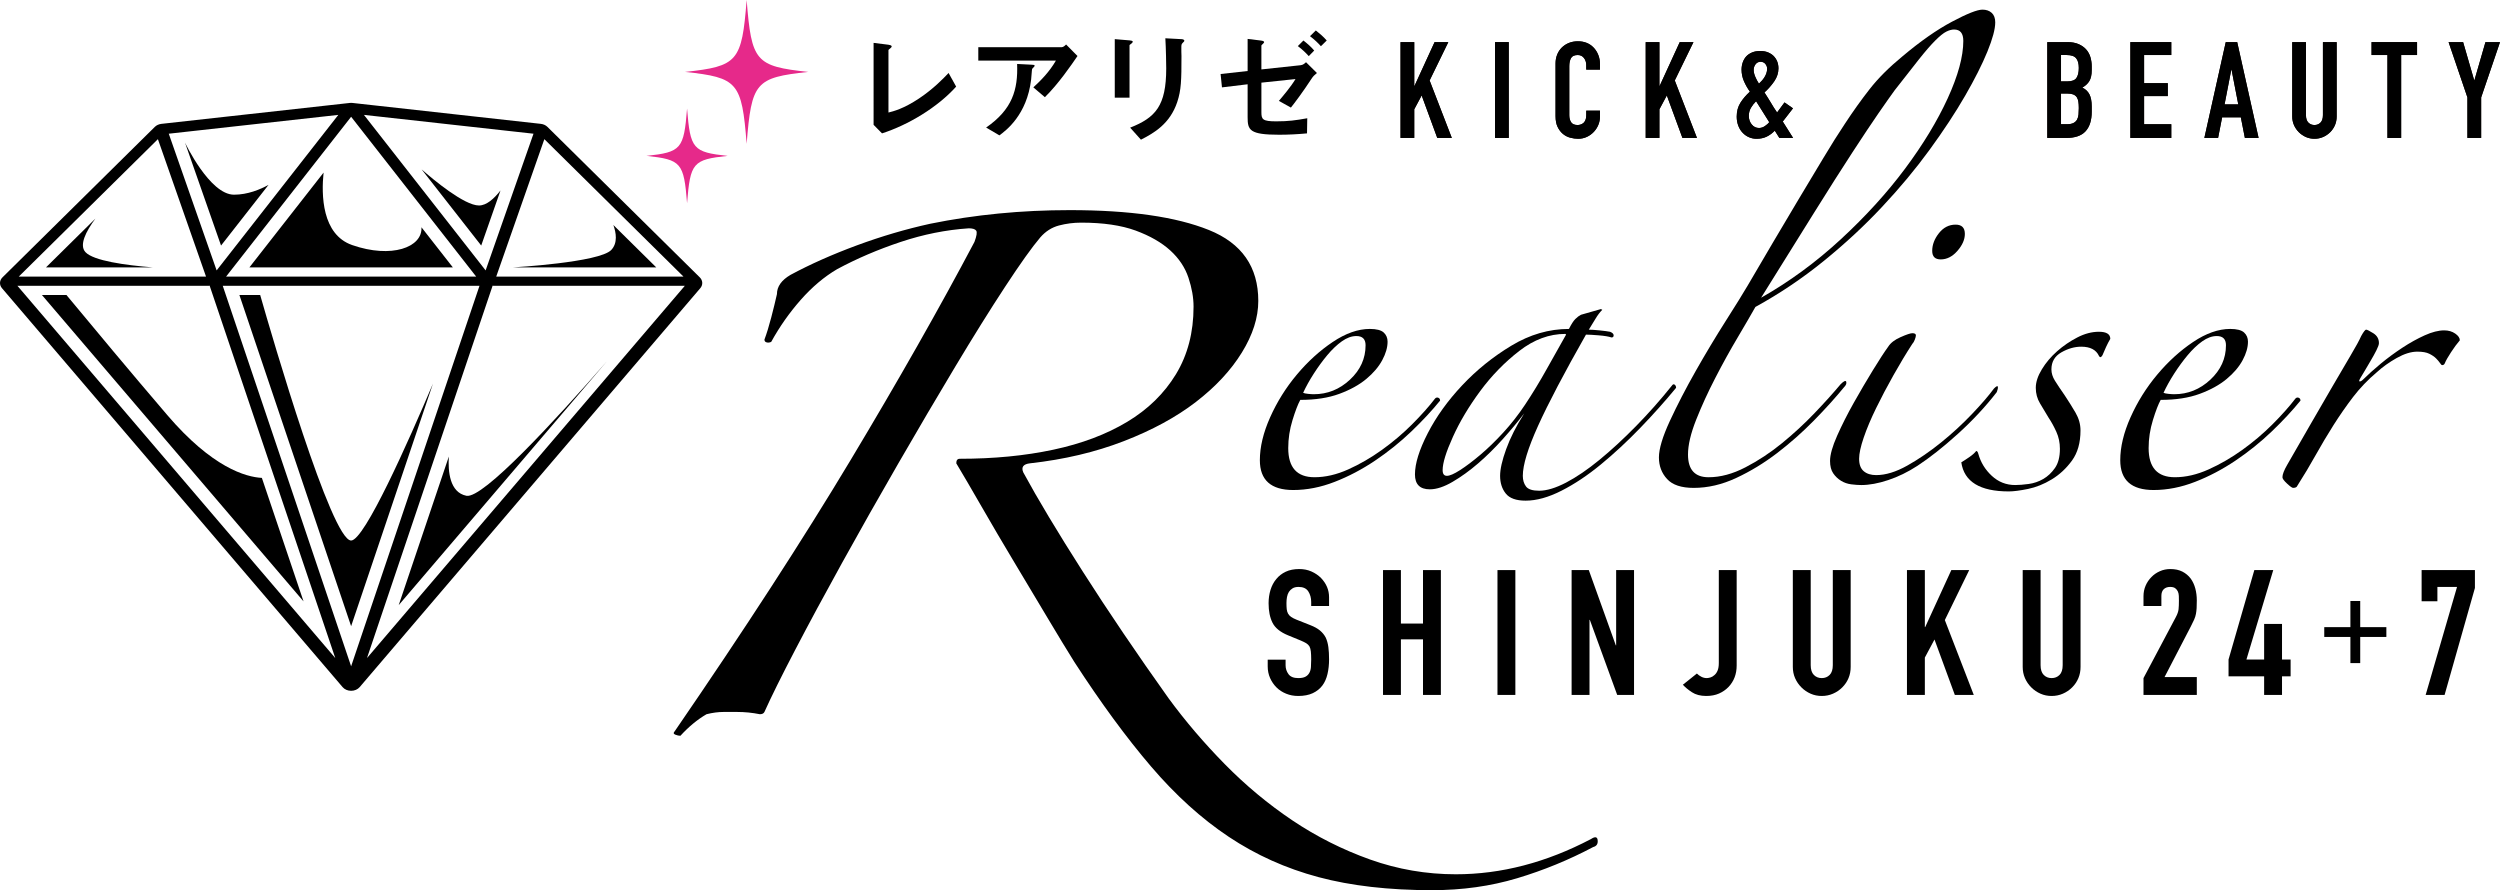 <?xml version="1.0" encoding="UTF-8"?><svg id="_レイヤー_2" xmlns="http://www.w3.org/2000/svg" viewBox="0 0 460 163.792"><defs><style>.cls-1{fill:#e6298a;}.cls-2{fill:#231815;}</style></defs><g id="_レイヤー_1-2"><path d="m141.91,62.899c-.281.137-.557.177-.836.102-.281-.067-.416-.239-.416-.522.416-1.111.834-2.469,1.252-4.074.418-1.597.763-3.03,1.046-4.282,0-1.389.834-2.575,2.506-3.552,3.62-1.947,7.692-3.76,12.221-5.432,4.523-1.668,9.015-2.991,13.473-3.968,8.214-1.672,16.78-2.508,25.694-2.508,10.999,0,19.531,1.221,25.588,3.658,6.058,2.437,9.087,6.79,9.087,13.053,0,3.065-1.013,6.236-3.03,9.505-2.019,3.273-4.841,6.303-8.459,9.089-3.622,2.786-8.043,5.188-13.265,7.206-5.222,2.021-10.967,3.379-17.233,4.074-1.254.141-1.672.699-1.254,1.672,2.643,4.874,6.299,10.965,10.967,18.277,4.664,7.312,9.921,15.078,15.771,23.292,3.061,4.176,6.509,8.214,10.339,12.115,3.83,3.897,7.971,7.343,12.429,10.341,4.456,2.991,9.225,5.392,14.309,7.206,5.082,1.809,10.341,2.716,15.773,2.716,8.355,0,16.638-2.162,24.858-6.476.834-.557,1.252-.42,1.252.416,0,.557-.281.907-.834,1.048-4.46,2.363-9.123,4.282-13.997,5.742-4.876,1.464-10.098,2.194-15.667,2.194-7.937,0-14.904-.801-20.889-2.402-5.989-1.601-11.489-4.074-16.503-7.417-5.014-3.34-9.786-7.657-14.309-12.951-4.527-5.294-9.227-11.695-14.101-19.215-1.393-2.229-3.065-4.98-5.014-8.253-1.951-3.269-3.968-6.648-6.058-10.129-2.088-3.481-4.074-6.86-5.954-10.133-1.88-3.269-3.446-5.954-4.7-8.041,0-.553.21-.836.628-.836,6.266,0,12.011-.553,17.233-1.672,5.222-1.111,9.747-2.818,13.577-5.118,3.83-2.296,6.823-5.224,8.983-8.771,2.157-3.552,3.238-7.696,3.238-12.429,0-1.672-.314-3.45-.94-5.33-.626-1.88-1.743-3.552-3.342-5.012-1.603-1.464-3.728-2.68-6.372-3.658-2.647-.969-5.989-1.46-10.027-1.46-1.393,0-2.751.177-4.074.522-1.325.349-2.474,1.079-3.446,2.194-1.535,1.809-3.693,4.839-6.476,9.085-2.788,4.25-5.85,9.16-9.191,14.729-3.344,5.569-6.825,11.487-10.445,17.755-3.622,6.268-7.07,12.359-10.339,18.277-3.275,5.922-6.164,11.279-8.669,16.087-2.508,4.804-4.388,8.599-5.64,11.385-.141.279-.418.416-.836.416-.699-.137-1.395-.243-2.09-.314-.699-.067-1.393-.102-2.088-.102h-2.508c-.975,0-2.019.137-3.134.416-1.67.973-3.273,2.296-4.804,3.968-.281,0-.595-.071-.94-.208-.349-.141-.385-.349-.104-.628,12.81-18.658,23.604-35.302,32.378-49.925,8.773-14.623,16.362-27.99,22.769-40.105.418-1.115.524-1.809.314-2.092-.208-.275-.663-.416-1.358-.416-4.178.279-8.355,1.115-12.533,2.508-4.178,1.393-8.079,3.065-11.697,5.012-2.37,1.393-4.596,3.273-6.686,5.64-2.088,2.37-3.901,4.945-5.432,7.731Z"/><path d="m264.975,73.711c-1.482,1.829-3.244,3.721-5.288,5.679-2.047,1.958-4.266,3.744-6.658,5.353-2.396,1.613-4.876,2.92-7.443,3.917-2.567,1.001-5.114,1.503-7.637,1.503-4.091,0-6.136-1.829-6.136-5.483,0-2.437.63-5.071,1.894-7.9,1.26-2.826,2.892-5.439,4.896-7.833,2.002-2.394,4.197-4.396,6.593-6.005,2.392-1.609,4.678-2.418,6.854-2.418,1.217,0,2.066.22,2.545.655.477.436.718,1.001.718,1.695,0,1.044-.326,2.178-.979,3.395-.653,1.221-1.633,2.374-2.938,3.461-1.305,1.087-2.959,2.002-4.961,2.739-2.004.742-4.396,1.111-7.182,1.111-.436.785-.912,2.025-1.434,3.721-.524,1.699-.785,3.418-.785,5.157,0,3.571,1.611,5.353,4.831,5.353,2.002,0,4.068-.479,6.201-1.436,2.133-.958,4.199-2.155,6.203-3.591,2.002-1.436,3.852-3.002,5.547-4.698,1.697-1.699,3.112-3.285,4.244-4.768.173-.173.369-.216.587-.13.216.09.328.263.328.522Zm-13.709-10.184c0-1.13-.567-1.695-1.697-1.695-.871,0-1.764.326-2.677.977-.914.655-1.807,1.503-2.677,2.547-.871,1.044-1.697,2.178-2.48,3.395-.785,1.221-1.436,2.394-1.958,3.524.173.09.477.153.912.196.436.047.785.067,1.046.067,2.524,0,4.743-.891,6.658-2.677,1.913-1.782,2.873-3.893,2.873-6.334Z"/><path d="m308.399,71.36c-2.004,2.441-4.201,4.898-6.593,7.378-2.396,2.48-4.812,4.721-7.247,6.723-2.437,2.005-4.853,3.615-7.247,4.831-2.394,1.217-4.592,1.829-6.591,1.829-1.743,0-2.961-.436-3.656-1.307-.699-.871-1.046-1.958-1.046-3.261,0-1.221.371-2.853,1.111-4.898.738-2.045,1.848-4.242,3.328-6.593-1.13,1.48-2.437,3.049-3.917,4.702-1.48,1.652-3.002,3.155-4.568,4.502-1.568,1.35-3.134,2.48-4.7,3.395-1.568.914-2.961,1.374-4.178,1.374-1.829,0-2.743-.914-2.743-2.743,0-2.002.785-4.525,2.351-7.571,1.566-3.049,3.675-5.985,6.332-8.815,2.653-2.826,5.679-5.267,9.074-7.312,3.395-2.045,6.919-3.069,10.575-3.069.436-.867.826-1.48,1.175-1.825.347-.349.695-.608,1.044-.785l3.656-1.044.261.13c-.436.436-.848.981-1.24,1.633s-.807,1.327-1.24,2.025c.434,0,1.087.043,1.958.13.869.086,1.523.177,1.958.259.434.177.653.392.653.655,0,.259-.131.392-.392.392-.522-.177-1.305-.306-2.351-.392-1.044-.086-1.827-.133-2.349-.133-4.005,7.052-6.943,12.645-8.813,16.778-1.872,4.137-2.808,7.206-2.808,9.207,0,.781.196,1.432.589,1.958.39.522,1.195.781,2.416.781,1.391,0,3.045-.502,4.961-1.499,1.913-1.001,3.96-2.394,6.136-4.18,2.174-1.782,4.417-3.85,6.723-6.201,2.306-2.351,4.505-4.831,6.593-7.441.175-.263.347-.33.524-.196.173.13.261.326.261.585Zm-20.369-9.921c-2.959,0-5.789,1.044-8.485,3.136-2.7,2.088-5.092,4.549-7.182,7.374-2.088,2.83-3.766,5.636-5.025,8.422-1.264,2.786-1.894,4.831-1.894,6.134,0,.699.261,1.048.783,1.048s1.327-.349,2.416-1.048c1.087-.695,2.327-1.629,3.721-2.806,1.391-1.173,2.808-2.547,4.244-4.113,1.436-1.566,2.761-3.261,3.981-5.09,1.391-2.088,2.741-4.309,4.048-6.66,1.305-2.351,2.48-4.439,3.524-6.268l-.131-.13Z"/><path d="m367.123,4.124c0,1.221-.479,3.002-1.436,5.353-.96,2.351-2.329,5.071-4.113,8.159-1.784,3.093-3.962,6.397-6.527,9.921-2.569,3.528-5.485,7.033-8.748,10.51-3.263,3.485-6.854,6.813-10.771,9.988-3.917,3.179-8.094,5.985-12.533,8.422-.785,1.393-1.874,3.265-3.265,5.616-1.393,2.347-2.763,4.827-4.111,7.441-1.352,2.61-2.525,5.177-3.526,7.7-1.001,2.527-1.501,4.658-1.501,6.401,0,2.786,1.26,4.176,3.785,4.176,2.176,0,4.441-.608,6.79-1.829,2.351-1.217,4.59-2.696,6.725-4.439,2.131-1.739,4.133-3.591,6.005-5.549,1.872-1.958,3.46-3.721,4.766-5.286.606-.608.956-.761,1.044-.455.086.306-.045.632-.392.977-1.566,1.915-3.416,3.964-5.547,6.138-2.135,2.174-4.398,4.176-6.79,6.005-2.396,1.829-4.896,3.352-7.508,4.568-2.61,1.221-5.222,1.829-7.833,1.829-2.264,0-3.895-.542-4.896-1.633-1.001-1.087-1.501-2.414-1.501-3.98s.673-3.807,2.023-6.727c1.35-2.912,2.938-5.981,4.766-9.203,1.827-3.218,3.656-6.268,5.483-9.14,1.829-2.869,3.177-5.047,4.048-6.527,1.48-2.524,3.022-5.157,4.635-7.9,1.609-2.739,3.199-5.416,4.764-8.026,1.568-2.614,3.069-5.114,4.505-7.508,1.434-2.394,2.761-4.505,3.981-6.334,1.48-2.261,3.002-4.392,4.57-6.397,1.566-2.002,3.567-4.003,6.005-6.005,3.306-2.786,6.352-4.918,9.138-6.397,2.784-1.48,4.657-2.221,5.614-2.221.697,0,1.262.196,1.697.589s.653.981.653,1.762Zm-5.875,3.395c0-1.389-.567-2.088-1.697-2.088-.436,0-.914.13-1.436.392-.522.259-1.197.805-2.023,1.629-.828.828-1.829,1.982-3.002,3.461-1.175,1.48-2.677,3.395-4.505,5.746-.697.958-1.676,2.351-2.938,4.176-1.262,1.829-2.873,4.242-4.831,7.249-1.958,3.002-4.307,6.703-7.049,11.095-2.743,4.396-5.985,9.596-9.727,15.604,5.222-2.959,10.118-6.55,14.688-10.773,4.57-4.219,8.507-8.552,11.815-12.99,3.306-4.439,5.918-8.748,7.833-12.924,1.913-4.18,2.873-7.704,2.873-10.577Z"/><path d="m367.409,72.145c-2.09,2.7-4.484,5.267-7.18,7.704-2.7,2.437-5.18,4.396-7.443,5.875-1.743,1.13-3.524,2.002-5.353,2.61-1.827.612-3.481.914-4.961.914-.522,0-1.132-.043-1.827-.13-.699-.086-1.328-.306-1.894-.655-.567-.345-1.044-.801-1.436-1.37-.392-.565-.587-1.327-.587-2.284,0-1.13.434-2.677,1.305-4.635.869-1.958,1.894-3.983,3.067-6.071,1.175-2.088,2.351-4.089,3.526-6.005,1.175-1.915,2.109-3.352,2.806-4.309.436-.695,1.195-1.283,2.286-1.762,1.087-.479,1.805-.718,2.153-.718.436,0,.653.13.653.392,0,.173-.065.436-.196.781-.13.349-.283.612-.457.785-1.132,1.743-2.284,3.654-3.46,5.746-1.175,2.088-2.241,4.113-3.199,6.071-.958,1.958-1.719,3.764-2.284,5.416-.567,1.656-.85,2.959-.85,3.917,0,1.044.283,1.809.85,2.284.565.479,1.327.718,2.284.718,1.741,0,3.656-.585,5.746-1.762,2.088-1.173,4.154-2.586,6.201-4.242,2.045-1.652,3.936-3.395,5.679-5.224,1.741-1.825,3.089-3.395,4.048-4.698.434-.436.673-.546.718-.326.043.216-.024.542-.196.977Zm-5.875-29.113c0,1.044-.457,2.088-1.372,3.132-.912,1.044-1.937,1.566-3.067,1.566-1.046,0-1.568-.522-1.568-1.566,0-1.13.412-2.221,1.24-3.265.826-1.044,1.848-1.566,3.069-1.566,1.13,0,1.697.569,1.697,1.699Z"/><path d="m386.861,65.356c-.261.436-.479.479-.653.13-.522-1.13-1.611-1.695-3.263-1.695-1.221,0-2.437.349-3.656,1.044-1.221.699-1.827,1.743-1.827,3.136,0,.695.216,1.393.651,2.088.436.699,1.044,1.609,1.829,2.739.695,1.048,1.348,2.092,1.958,3.136.606,1.044.912,2.135.912,3.261,0,2.264-.522,4.113-1.566,5.549-1.044,1.436-2.284,2.59-3.721,3.461s-2.894,1.456-4.374,1.762c-1.482.302-2.657.455-3.524.455-5.312,0-8.226-1.782-8.748-5.353.436-.259.934-.585,1.501-.977.565-.392.979-.761,1.24-1.111.173,0,.304.177.392.522.434,1.566,1.26,2.92,2.48,4.05,1.217,1.13,2.653,1.695,4.307,1.695.697,0,1.523-.067,2.48-.196s1.848-.436,2.677-.914c.826-.475,1.544-1.15,2.155-2.021.608-.871.914-2.045.914-3.528,0-1.13-.218-2.174-.653-3.132s-.912-1.829-1.436-2.61c-.522-.871-1.044-1.743-1.566-2.614-.522-.867-.783-1.825-.783-2.873s.369-2.174,1.109-3.391c.74-1.221,1.676-2.331,2.808-3.332,1.13-.997,2.37-1.848,3.721-2.543,1.348-.699,2.677-1.048,3.981-1.048,1.391,0,2.09.44,2.09,1.307-.261.436-.522.938-.783,1.503s-.481,1.064-.653,1.499Z"/><path d="m423.287,73.711c-1.482,1.829-3.244,3.721-5.288,5.679-2.047,1.958-4.266,3.744-6.658,5.353-2.396,1.613-4.876,2.92-7.443,3.917-2.567,1.001-5.114,1.503-7.637,1.503-4.091,0-6.136-1.829-6.136-5.483,0-2.437.63-5.071,1.894-7.9,1.26-2.826,2.892-5.439,4.896-7.833,2.002-2.394,4.197-4.396,6.593-6.005,2.392-1.609,4.678-2.418,6.854-2.418,1.217,0,2.066.22,2.545.655.477.436.718,1.001.718,1.695,0,1.044-.326,2.178-.979,3.395-.653,1.221-1.633,2.374-2.938,3.461s-2.959,2.002-4.961,2.739c-2.004.742-4.396,1.111-7.182,1.111-.436.785-.912,2.025-1.434,3.721-.524,1.699-.785,3.418-.785,5.157,0,3.571,1.611,5.353,4.831,5.353,2.002,0,4.068-.479,6.201-1.436,2.133-.958,4.199-2.155,6.203-3.591,2.002-1.436,3.852-3.002,5.547-4.698,1.697-1.699,3.112-3.285,4.244-4.768.173-.173.369-.216.587-.13.216.09.328.263.328.522Zm-13.709-10.184c0-1.13-.567-1.695-1.697-1.695-.871,0-1.764.326-2.677.977-.914.655-1.807,1.503-2.677,2.547-.871,1.044-1.697,2.178-2.48,3.395-.785,1.221-1.436,2.394-1.958,3.524.173.09.477.153.912.196.436.047.785.067,1.046.067,2.524,0,4.743-.891,6.658-2.677,1.913-1.782,2.873-3.893,2.873-6.334Z"/><path d="m452.61,62.616c-.524.608-1.067,1.35-1.633,2.217-.567.871-.936,1.523-1.111,1.958-.086.263-.261.392-.522.392-.086,0-.218-.13-.39-.392-.177-.259-.414-.542-.718-.848-.306-.306-.718-.589-1.24-.848-.524-.263-1.264-.392-2.219-.392-1.132,0-2.396.392-3.787,1.173-1.393.785-2.612,1.656-3.656,2.614-1.654,1.393-3.112,2.916-4.374,4.568-1.262,1.652-2.459,3.375-3.589,5.157-1.132,1.786-2.219,3.615-3.265,5.483-1.044,1.872-2.176,3.768-3.395,5.679-.086.263-.347.392-.783.392-.175,0-.544-.259-1.109-.785-.567-.522-.85-.911-.85-1.173,0-.522.304-1.307.914-2.351,1.391-2.433,2.806-4.894,4.242-7.374s2.784-4.808,4.048-6.986c1.26-2.174,2.37-4.07,3.328-5.679.958-1.609,1.611-2.806,1.958-3.591.436-.785.74-1.173.914-1.173s.608.216,1.305.651,1.046,1.044,1.046,1.829c0,.259-.153.695-.457,1.303-.306.612-.653,1.24-1.044,1.896-.392.651-.763,1.283-1.111,1.892-.349.608-.61,1.044-.783,1.307-.261.436-.306.651-.131.651s.392-.13.653-.392c.869-.867,1.937-1.825,3.199-2.873,1.262-1.044,2.588-2.021,3.981-2.936,1.391-.914,2.763-1.676,4.113-2.284,1.348-.608,2.547-.914,3.591-.914.783,0,1.456.196,2.023.589.565.389.85.805.85,1.24Z"/><path class="cls-2" d="m257.699,25.384V7.747h2.525v8.049h.051l3.691-8.049h2.525l-3.442,7.06,4.086,10.577h-2.675l-2.873-7.826-1.364,2.551v5.275h-2.525Z"/><path class="cls-2" d="m275.085,25.384V7.747h2.525v17.637h-2.525Z"/><path class="cls-2" d="m294.396,20.356v1.087c0,.546-.104,1.064-.31,1.55s-.491.922-.854,1.299c-.365.381-.789.683-1.277.907-.487.22-1.011.334-1.572.334-.479,0-.965-.067-1.462-.2-.494-.13-.942-.361-1.338-.691s-.722-.757-.977-1.275c-.257-.522-.385-1.185-.385-1.994v-9.713c0-.577.1-1.115.298-1.609s.479-.926.842-1.287c.363-.365.797-.648,1.301-.856.502-.204,1.06-.31,1.672-.31,1.189,0,2.155.389,2.898,1.166.363.381.648.828.854,1.35.206.518.31,1.087.31,1.695v.993h-2.527v-.844c0-.494-.139-.926-.42-1.287-.283-.365-.661-.546-1.14-.546-.628,0-1.044.196-1.25.581-.208.389-.31.879-.31,1.476v9.015c0,.514.112.942.334,1.291.224.345.624.518,1.201.518.165,0,.343-.027.534-.086.188-.059.367-.153.532-.286.149-.13.273-.31.373-.542.098-.232.147-.522.147-.867v-.867h2.527Z"/><path class="cls-2" d="m302.808,25.384V7.747h2.525v8.049h.051l3.691-8.049h2.525l-3.442,7.06,4.086,10.577h-2.675l-2.873-7.826-1.364,2.551v5.275h-2.525Z"/><path class="cls-2" d="m327.406,25.384l-.842-1.338c-.496.494-1.009.867-1.536,1.115s-1.138.373-1.833.373c-.494,0-.965-.098-1.411-.298-.447-.196-.836-.479-1.166-.84-.33-.349-.591-.773-.779-1.279-.19-.502-.286-1.06-.286-1.672,0-.973.232-1.821.695-2.551.461-.726,1.04-1.401,1.735-2.029-.447-.628-.814-1.275-1.103-1.947-.29-.667-.434-1.374-.434-2.115,0-.463.075-.907.222-1.327.149-.42.363-.789.646-1.103.281-.298.636-.538,1.064-.718.43-.181.934-.271,1.513-.271.544,0,1.022.086,1.436.259.412.173.759.4,1.04.683.577.608.867,1.362.867,2.253,0,.84-.257,1.633-.769,2.378-.512.742-1.115,1.429-1.807,2.056.165.232.334.494.508.793.173.294.367.608.581.938.414.71.826,1.366,1.238,1.958l1.364-1.856,1.56,1.087-1.882,2.429,1.907,3.022h-2.527Zm-5.622-4.062c0,.612.177,1.134.532,1.574.355.436.805.655,1.35.655.379,0,.744-.122,1.089-.361.347-.239.612-.471.793-.703l-2.427-3.866c-.379.381-.697.789-.954,1.224-.255.44-.383.93-.383,1.476Zm.891-8.473c0,.381.09.789.273,1.228.181.436.412.879.693,1.323.149-.145.314-.318.496-.506.181-.188.345-.4.494-.632s.273-.483.373-.754c.098-.275.147-.569.147-.879,0-.314-.108-.604-.322-.867-.214-.267-.512-.396-.891-.396-.381,0-.687.153-.916.455-.232.306-.347.651-.347,1.028Z"/><path class="cls-2" d="m376.701,25.384V7.747h3.691c.808,0,1.497.126,2.068.373.569.247,1.036.577,1.399.989s.624.887.781,1.425c.157.538.235,1.095.235,1.672v.644c0,.479-.037.883-.112,1.217-.075.33-.186.616-.336.863-.281.463-.71.859-1.287,1.189.595.283,1.032.695,1.313,1.24s.422,1.287.422,2.229v.993c0,1.55-.377,2.739-1.128,3.564-.752.828-1.952,1.24-3.603,1.24h-3.444Zm2.525-15.259v4.855h1.14c.842,0,1.409-.212,1.697-.632s.434-1.036.434-1.845c0-.793-.161-1.389-.483-1.782-.322-.396-.905-.597-1.746-.597h-1.042Zm0,7.084v5.647h1.091c.512,0,.912-.075,1.201-.224.288-.145.508-.353.657-.616.147-.267.239-.581.273-.942.031-.365.049-.761.049-1.189,0-.447-.026-.836-.075-1.166s-.149-.608-.298-.84c-.165-.232-.387-.4-.667-.51-.283-.106-.653-.161-1.115-.161h-1.117Z"/><path class="cls-2" d="m391.989,25.384V7.747h7.529v2.378h-5.004v5.177h4.36v2.378h-4.36v5.177h5.004v2.527h-7.529Z"/><path class="cls-2" d="m405.601,25.384l3.938-17.637h2.106l3.938,17.637h-2.525l-.744-3.791h-3.442l-.744,3.791h-2.527Zm6.242-6.169l-1.238-6.389h-.049l-1.238,6.389h2.525Z"/><path class="cls-2" d="m429.947,7.747v13.673c0,.577-.104,1.111-.31,1.597-.208.487-.5.922-.879,1.303-.381.377-.818.675-1.313.891-.496.212-1.024.322-1.586.322s-1.087-.11-1.574-.322c-.487-.216-.92-.514-1.301-.891-.379-.381-.677-.816-.891-1.303s-.322-1.02-.322-1.597V7.747h2.525v13.426c0,.628.149,1.091.447,1.385.296.298.669.447,1.115.447s.816-.149,1.115-.447c.296-.294.445-.757.445-1.385V7.747h2.527Z"/><path class="cls-2" d="m439.29,25.384v-15.259h-2.924v-2.378h8.373v2.378h-2.924v15.259h-2.525Z"/><path class="cls-2" d="m454.005,25.384v-7.457l-3.467-10.18h2.675l2.031,7.009h.051l2.031-7.009h2.675l-3.467,10.18v7.457h-2.527Z"/><path d="m257.699,25.384V7.747h2.525v8.049h.051l3.691-8.049h2.525l-3.442,7.06,4.086,10.577h-2.675l-2.873-7.826-1.364,2.551v5.275h-2.525Z"/><path d="m275.085,25.384V7.747h2.525v17.637h-2.525Z"/><path d="m294.396,20.356v1.087c0,.546-.104,1.064-.31,1.55s-.491.922-.854,1.299c-.365.381-.789.683-1.277.907-.487.22-1.011.334-1.572.334-.479,0-.965-.067-1.462-.2-.494-.13-.942-.361-1.338-.691s-.722-.757-.977-1.275c-.257-.522-.385-1.185-.385-1.994v-9.713c0-.577.1-1.115.298-1.609s.479-.926.842-1.287c.363-.365.797-.648,1.301-.856.502-.204,1.06-.31,1.672-.31,1.189,0,2.155.389,2.898,1.166.363.381.648.828.854,1.35.206.518.31,1.087.31,1.695v.993h-2.527v-.844c0-.494-.139-.926-.42-1.287-.283-.365-.661-.546-1.14-.546-.628,0-1.044.196-1.25.581-.208.389-.31.879-.31,1.476v9.015c0,.514.112.942.334,1.291.224.345.624.518,1.201.518.165,0,.343-.027.534-.086.188-.059.367-.153.532-.286.149-.13.273-.31.373-.542.098-.232.147-.522.147-.867v-.867h2.527Z"/><path d="m302.808,25.384V7.747h2.525v8.049h.051l3.691-8.049h2.525l-3.442,7.06,4.086,10.577h-2.675l-2.873-7.826-1.364,2.551v5.275h-2.525Z"/><path d="m327.406,25.384l-.842-1.338c-.496.494-1.009.867-1.536,1.115s-1.138.373-1.833.373c-.494,0-.965-.098-1.411-.298-.447-.196-.836-.479-1.166-.84-.33-.349-.591-.773-.779-1.279-.19-.502-.286-1.06-.286-1.672,0-.973.232-1.821.695-2.551.461-.726,1.04-1.401,1.735-2.029-.447-.628-.814-1.275-1.103-1.947-.29-.667-.434-1.374-.434-2.115,0-.463.075-.907.222-1.327.149-.42.363-.789.646-1.103.281-.298.636-.538,1.064-.718.43-.181.934-.271,1.513-.271.544,0,1.022.086,1.436.259.412.173.759.4,1.04.683.577.608.867,1.362.867,2.253,0,.84-.257,1.633-.769,2.378-.512.742-1.115,1.429-1.807,2.056.165.232.334.494.508.793.173.294.367.608.581.938.414.71.826,1.366,1.238,1.958l1.364-1.856,1.56,1.087-1.882,2.429,1.907,3.022h-2.527Zm-5.622-4.062c0,.612.177,1.134.532,1.574.355.436.805.655,1.35.655.379,0,.744-.122,1.089-.361.347-.239.612-.471.793-.703l-2.427-3.866c-.379.381-.697.789-.954,1.224-.255.44-.383.93-.383,1.476Zm.891-8.473c0,.381.09.789.273,1.228.181.436.412.879.693,1.323.149-.145.314-.318.496-.506.181-.188.345-.4.494-.632s.273-.483.373-.754c.098-.275.147-.569.147-.879,0-.314-.108-.604-.322-.867-.214-.267-.512-.396-.891-.396-.381,0-.687.153-.916.455-.232.306-.347.651-.347,1.028Z"/><path d="m376.701,25.384V7.747h3.691c.808,0,1.497.126,2.068.373.569.247,1.036.577,1.399.989s.624.887.781,1.425c.157.538.235,1.095.235,1.672v.644c0,.479-.037.883-.112,1.217-.075.33-.186.616-.336.863-.281.463-.71.859-1.287,1.189.595.283,1.032.695,1.313,1.24s.422,1.287.422,2.229v.993c0,1.55-.377,2.739-1.128,3.564-.752.828-1.952,1.24-3.603,1.24h-3.444Zm2.525-15.259v4.855h1.14c.842,0,1.409-.212,1.697-.632s.434-1.036.434-1.845c0-.793-.161-1.389-.483-1.782-.322-.396-.905-.597-1.746-.597h-1.042Zm0,7.084v5.647h1.091c.512,0,.912-.075,1.201-.224.288-.145.508-.353.657-.616.147-.267.239-.581.273-.942.031-.365.049-.761.049-1.189,0-.447-.026-.836-.075-1.166s-.149-.608-.298-.84c-.165-.232-.387-.4-.667-.51-.283-.106-.653-.161-1.115-.161h-1.117Z"/><path d="m391.989,25.384V7.747h7.529v2.378h-5.004v5.177h4.36v2.378h-4.36v5.177h5.004v2.527h-7.529Z"/><path d="m405.601,25.384l3.938-17.637h2.106l3.938,17.637h-2.525l-.744-3.791h-3.442l-.744,3.791h-2.527Zm6.242-6.169l-1.238-6.389h-.049l-1.238,6.389h2.525Z"/><path d="m429.947,7.747v13.673c0,.577-.104,1.111-.31,1.597-.208.487-.5.922-.879,1.303-.381.377-.818.675-1.313.891-.496.212-1.024.322-1.586.322s-1.087-.11-1.574-.322c-.487-.216-.92-.514-1.301-.891-.379-.381-.677-.816-.891-1.303s-.322-1.02-.322-1.597V7.747h2.525v13.426c0,.628.149,1.091.447,1.385.296.298.669.447,1.115.447s.816-.149,1.115-.447c.296-.294.445-.757.445-1.385V7.747h2.527Z"/><path d="m439.29,25.384v-15.259h-2.924v-2.378h8.373v2.378h-2.924v15.259h-2.525Z"/><path d="m454.005,25.384v-7.457l-3.467-10.18h2.675l2.031,7.009h.051l2.031-7.009h2.675l-3.467,10.18v7.457h-2.527Z"/><path d="m128.753,51.028l-.692-.683h0s-26.598-26.273-26.598-26.273c-.001-.001-.003-.002-.004-.003l-.732-.723c-.311-.307-.744-.504-1.217-.557l-34.648-3.846c-.17-.019-.341-.019-.508,0l-1.575.175h0l-3.375.375-29.699,3.297c-.476.053-.909.251-1.219.558l-16.742,16.537L1.155,50.344h0s-.692.684-.692.684c-.577.569-.618,1.391-.099,1.998l62.677,73.406c.362.424.947.676,1.568.676s1.207-.253,1.568-.676l62.676-73.407c.519-.608.477-1.429-.098-1.997Zm-64.146-29.543l23.007,29.407h-46.014l23.007-29.407Zm-24.748,28.272l-8.807-25.155,31.198-3.463-22.391,28.618Zm48.369,2.828l-23.622,70.018-23.621-70.018h47.243Zm10.455-22.762l1.477-4.217,25.599,25.286h-34.453l7.377-21.069Zm-.52-5.221l-.021.06v.003s-8.787,25.092-8.787,25.092l-22.391-28.618,28.273,3.138,2.926.325Zm-69.109,1.004l4.264,12.177,4.555,13.01h0s.034.098.034.098H3.455l25.6-25.285Zm9.366,26.979c.059,0,.115-.012.173-.017.011.046.012.092.027.137l23.068,68.376L3.205,52.586h35.216Zm52.173.12c.015-.045.016-.091.027-.137.058.004.114.017.173.017h35.216l-58.483,68.496,23.068-68.376Z"/><path d="m49.408,34.014c-1.524.843-3.822,1.81-6.351,1.81-4.484,0-9.021-9.59-9.021-9.59l6.635,18.949,8.738-11.168Z"/><path d="m64.8,45.094c-5.585-1.947-5.685-9.227-5.262-13.337l-13.646,17.442h37.431l-5.776-7.383c.223,3.711-5.528,5.794-12.746,3.278Z"/><path d="m92.093,35.046c-1.16,1.488-2.557,2.763-3.959,2.763-2.717,0-8.426-4.775-10.552-6.639l10.962,14.012,3.549-10.136Z"/><path d="m112.481,45.986c-2.169,2.31-18.082,3.213-18.082,3.213h26.353l-7.894-7.797c.515,1.421.828,3.302-.377,4.584Z"/><path d="m85.82,91.224c-3.093-.624-3.406-4.51-3.234-7.221l-9.223,27.337,38.26-44.81c-9.474,10.841-22.775,25.304-25.803,24.693Z"/><path d="m64.607,99.456c-3.613,0-14.443-37.169-16.734-45.177h-3.826l20.56,60.942,15.058-44.633c-4.535,10.689-12.607,28.867-15.058,28.867Z"/><path d="m30.763,76.356c-6.728-7.862-13.732-16.27-18.537-22.076h-4.511l48.136,56.377-7.667-22.724c-2.962-.162-9.129-1.886-17.422-11.577Z"/><path d="m8.463,49.199h19.632c-5.021-.404-10.897-1.211-12.374-2.808-1.183-1.278.059-3.77,1.828-6.167l-9.086,8.975Z"/><path class="cls-1" d="m137.384,0c-.894,11.343-1.619,12.189-11.335,13.233,9.716,1.044,10.441,1.89,11.335,13.233.894-11.343,1.619-12.189,11.335-13.233-9.716-1.044-10.441-1.891-11.335-13.233Z"/><path class="cls-1" d="m126.421,19.967c-.589,7.47-1.066,8.027-7.465,8.715,6.398.688,6.876,1.245,7.465,8.715.589-7.47,1.066-8.027,7.465-8.715-6.398-.687-6.876-1.245-7.465-8.715Z"/><path d="m244.548,111.509h-3.289v-.742c0-.75-.179-1.401-.534-1.951s-.952-.824-1.79-.824c-.451,0-.818.086-1.097.259-.281.173-.506.389-.677.648-.173.279-.29.597-.355.95s-.098.726-.098,1.115c0,.451.018.828.049,1.126.033.302.114.573.241.808.13.235.318.44.565.612s.587.345,1.016.518l2.516.997c.732.283,1.323.608,1.776.985.451.377.807.812,1.064,1.307.237.518.398,1.103.485,1.758.084.655.128,1.405.128,2.241,0,.969-.096,1.868-.29,2.696-.192.828-.504,1.531-.934,2.111-.451.604-1.044,1.075-1.776,1.421-.73.341-1.623.514-2.677.514-.797,0-1.538-.137-2.225-.42-.689-.279-1.281-.663-1.776-1.158s-.887-1.071-1.177-1.727c-.29-.655-.436-1.374-.436-2.147v-1.224h3.291v1.032c0,.6.179,1.146.534,1.629.353.483.95.726,1.79.726.559,0,.995-.082,1.307-.243s.553-.392.726-.695c.171-.298.273-.659.306-1.079.031-.42.049-.887.049-1.401,0-.604-.024-1.099-.065-1.487-.043-.385-.13-.699-.259-.934-.151-.235-.349-.432-.597-.581s-.575-.31-.983-.483l-2.357-.969c-1.419-.581-2.37-1.35-2.855-2.308-.483-.954-.724-2.155-.724-3.595,0-.859.118-1.68.353-2.453.237-.773.593-1.44,1.066-2.002.451-.557,1.026-1.005,1.725-1.338.701-.334,1.533-.498,2.502-.498.816,0,1.564.149,2.241.451.677.302,1.264.699,1.758,1.193.989,1.032,1.483,2.217,1.483,3.548v1.613Z"/><path d="m254.475,127.867v-22.971h3.291v9.839h4.066v-9.839h3.289v22.971h-3.289v-10.227h-4.066v10.227h-3.291Z"/><path d="m275.536,127.867v-22.971h3.291v22.971h-3.291Z"/><path d="m289.176,127.867v-22.971h3.163l4.967,13.842h.065v-13.842h3.291v22.971h-3.097l-5.033-13.807h-.065v13.807h-3.291Z"/><path d="m319.547,104.896v17.551c0,1.57-.494,2.881-1.483,3.936-.494.514-1.081.926-1.758,1.224-.677.302-1.468.451-2.37.451-1.054,0-1.931-.232-2.629-.691-.699-.463-1.252-.922-1.662-1.374l2.582-2.064c.235.239.51.436.822.597s.64.243.983.243c.194,0,.42-.039.677-.114.259-.075.506-.22.744-.436.235-.192.43-.467.579-.82.151-.357.228-.824.228-1.405v-17.099h3.289Z"/><path d="m340.524,104.896v17.81c0,.754-.133,1.444-.402,2.08s-.651,1.201-1.146,1.695-1.064.879-1.709,1.158c-.646.283-1.334.42-2.064.42s-1.415-.137-2.049-.42c-.636-.279-1.199-.663-1.693-1.158-.496-.494-.883-1.06-1.162-1.695-.281-.636-.42-1.327-.42-2.08v-17.81h3.291v17.488c0,.816.194,1.417.581,1.805s.871.581,1.452.581,1.064-.192,1.452-.581c.387-.389.581-.989.581-1.805v-17.488h3.289Z"/><path d="m350.881,127.867v-22.971h3.291v10.487h.065l4.808-10.487h3.289l-4.484,9.195,5.324,13.775h-3.485l-3.742-10.196-1.774,3.324v6.872h-3.291Z"/><path d="m382.821,104.896v17.81c0,.754-.133,1.444-.402,2.08s-.651,1.201-1.146,1.695-1.064.879-1.709,1.158c-.646.283-1.334.42-2.064.42s-1.415-.137-2.049-.42c-.636-.279-1.199-.663-1.693-1.158-.496-.494-.883-1.06-1.162-1.695-.281-.636-.42-1.327-.42-2.08v-17.81h3.291v17.488c0,.816.194,1.417.581,1.805s.871.581,1.452.581,1.064-.192,1.452-.581c.387-.389.581-.989.581-1.805v-17.488h3.289Z"/><path d="m394.404,127.867v-3.097l5.936-11.197c.3-.557.473-1.048.516-1.468.043-.416.065-.938.065-1.562,0-.279-.006-.577-.016-.887-.012-.314-.071-.589-.179-.824s-.269-.436-.483-.597c-.216-.161-.528-.243-.936-.243-.494,0-.887.141-1.177.42-.29.283-.436.691-.436,1.228v1.868h-3.291v-1.805c0-.687.13-1.334.387-1.935.259-.604.614-1.13,1.066-1.582.43-.451.946-.812,1.548-1.079.602-.271,1.246-.404,1.935-.404.861,0,1.597.157,2.212.467.612.314,1.122.738,1.531,1.275.389.538.673,1.15.856,1.837.182.691.275,1.421.275,2.194,0,.561-.012,1.028-.033,1.405s-.063.738-.128,1.079c-.065.345-.173.691-.324,1.032-.151.345-.355.765-.612,1.26l-4.839,9.325h5.936v3.289h-9.808Z"/><path d="m416.6,127.867v-3.418h-6.548v-3.097l4.743-16.456h3.483l-4.935,16.456h3.257v-6.55h3.291v6.55h1.582v3.097h-1.582v3.418h-3.291Z"/><path d="m432.473,115.394v-4.812h1.807v4.812h4.81v1.805h-4.81v4.812h-1.807v-4.812h-4.81v-1.805h4.81Z"/><path d="m446.319,127.867l5.775-19.874h-3.613v2.645h-2.904v-5.742h9.808v3.293l-5.581,19.678h-3.485Z"/><path d="m162.292,24.54l-1.552-1.574V7.888l2.716.341c.159.024.614.09.614.318,0,.09-.022.137-.228.322-.341.271-.365.294-.365.385v11.452c.912-.228,2.761-.683,5.612-2.578,2.692-1.801,4.47-3.669,5.451-4.698l1.393,2.508c-3.446,3.834-8.828,7.052-13.642,8.603Z"/><path d="m192.258,17.88l-2.121-1.805c1.415-1.299,2.943-2.849,4.152-4.925h-14.282v-2.465h15.353c.296,0,.661-.341.799-.502l2.098,2.123c-1.117,1.64-3.513,5.133-5.999,7.574Zm-2.007-5.569c-.045.071-.32.298-.341.389-.047.047-.137,1.644-.182,1.939-.777,6.527-4.631,9.376-5.84,10.267l-2.441-1.436c4.814-3.332,5.885-6.958,5.702-11.703l2.669.137c.479.024.547.024.547.204,0,.067-.045.114-.114.204Z"/><path d="m208.198,8.002c-.343.251-.365.275-.365.341v9.627h-2.716V7.201l2.716.228c.182.024.593.047.593.251,0,.114-.137.228-.228.322Zm9.466-.161c-.296.298-.296.365-.296,1.005-.024.204.024,1.232.024,1.46,0,4.447-.047,6.248-.777,8.461-1.344,4.038-4.311,5.726-6.684,6.935l-1.984-2.213c4.676-1.845,6.638-4.015,6.638-10.903,0-.546-.045-3.717-.161-5.542l2.92.157c.116,0,.571.024.571.298,0,.067-.024.161-.251.341Z"/><path d="m241.357,14.434c-1.664,2.555-3.261,4.655-3.83,5.361l-2.213-1.232c.754-.891,2.213-2.602,3.057-4.015l-6.273.659v5.432c0,1.323.204,1.688,2.737,1.688,2.259,0,3.513-.181,5.702-.569l-.045,2.783c-1.666.157-3.422.251-5.11.251-5.453,0-5.818-.844-5.818-3.218v-6.067l-4.721.569-.251-2.461,4.972-.549v-5.907l2.213.271c.389.047.82.094.82.322,0,.067-.045.157-.181.275-.275.251-.32.294-.32.408v4.337l7.231-.777c.41-.047.685-.275.981-.549l2.007,1.986c-.502.412-.685.593-.96,1.005Zm-.546-4.105c-.502-.573-1.187-1.232-2.009-1.848l1.028-1.028c.73.573,1.413,1.166,1.984,1.848l-1.003,1.028Zm2.235-1.825c-.502-.573-1.164-1.209-2.007-1.848l1.071-1.052c.73.573,1.415,1.166,2.007,1.848l-1.071,1.052Z"/></g></svg>